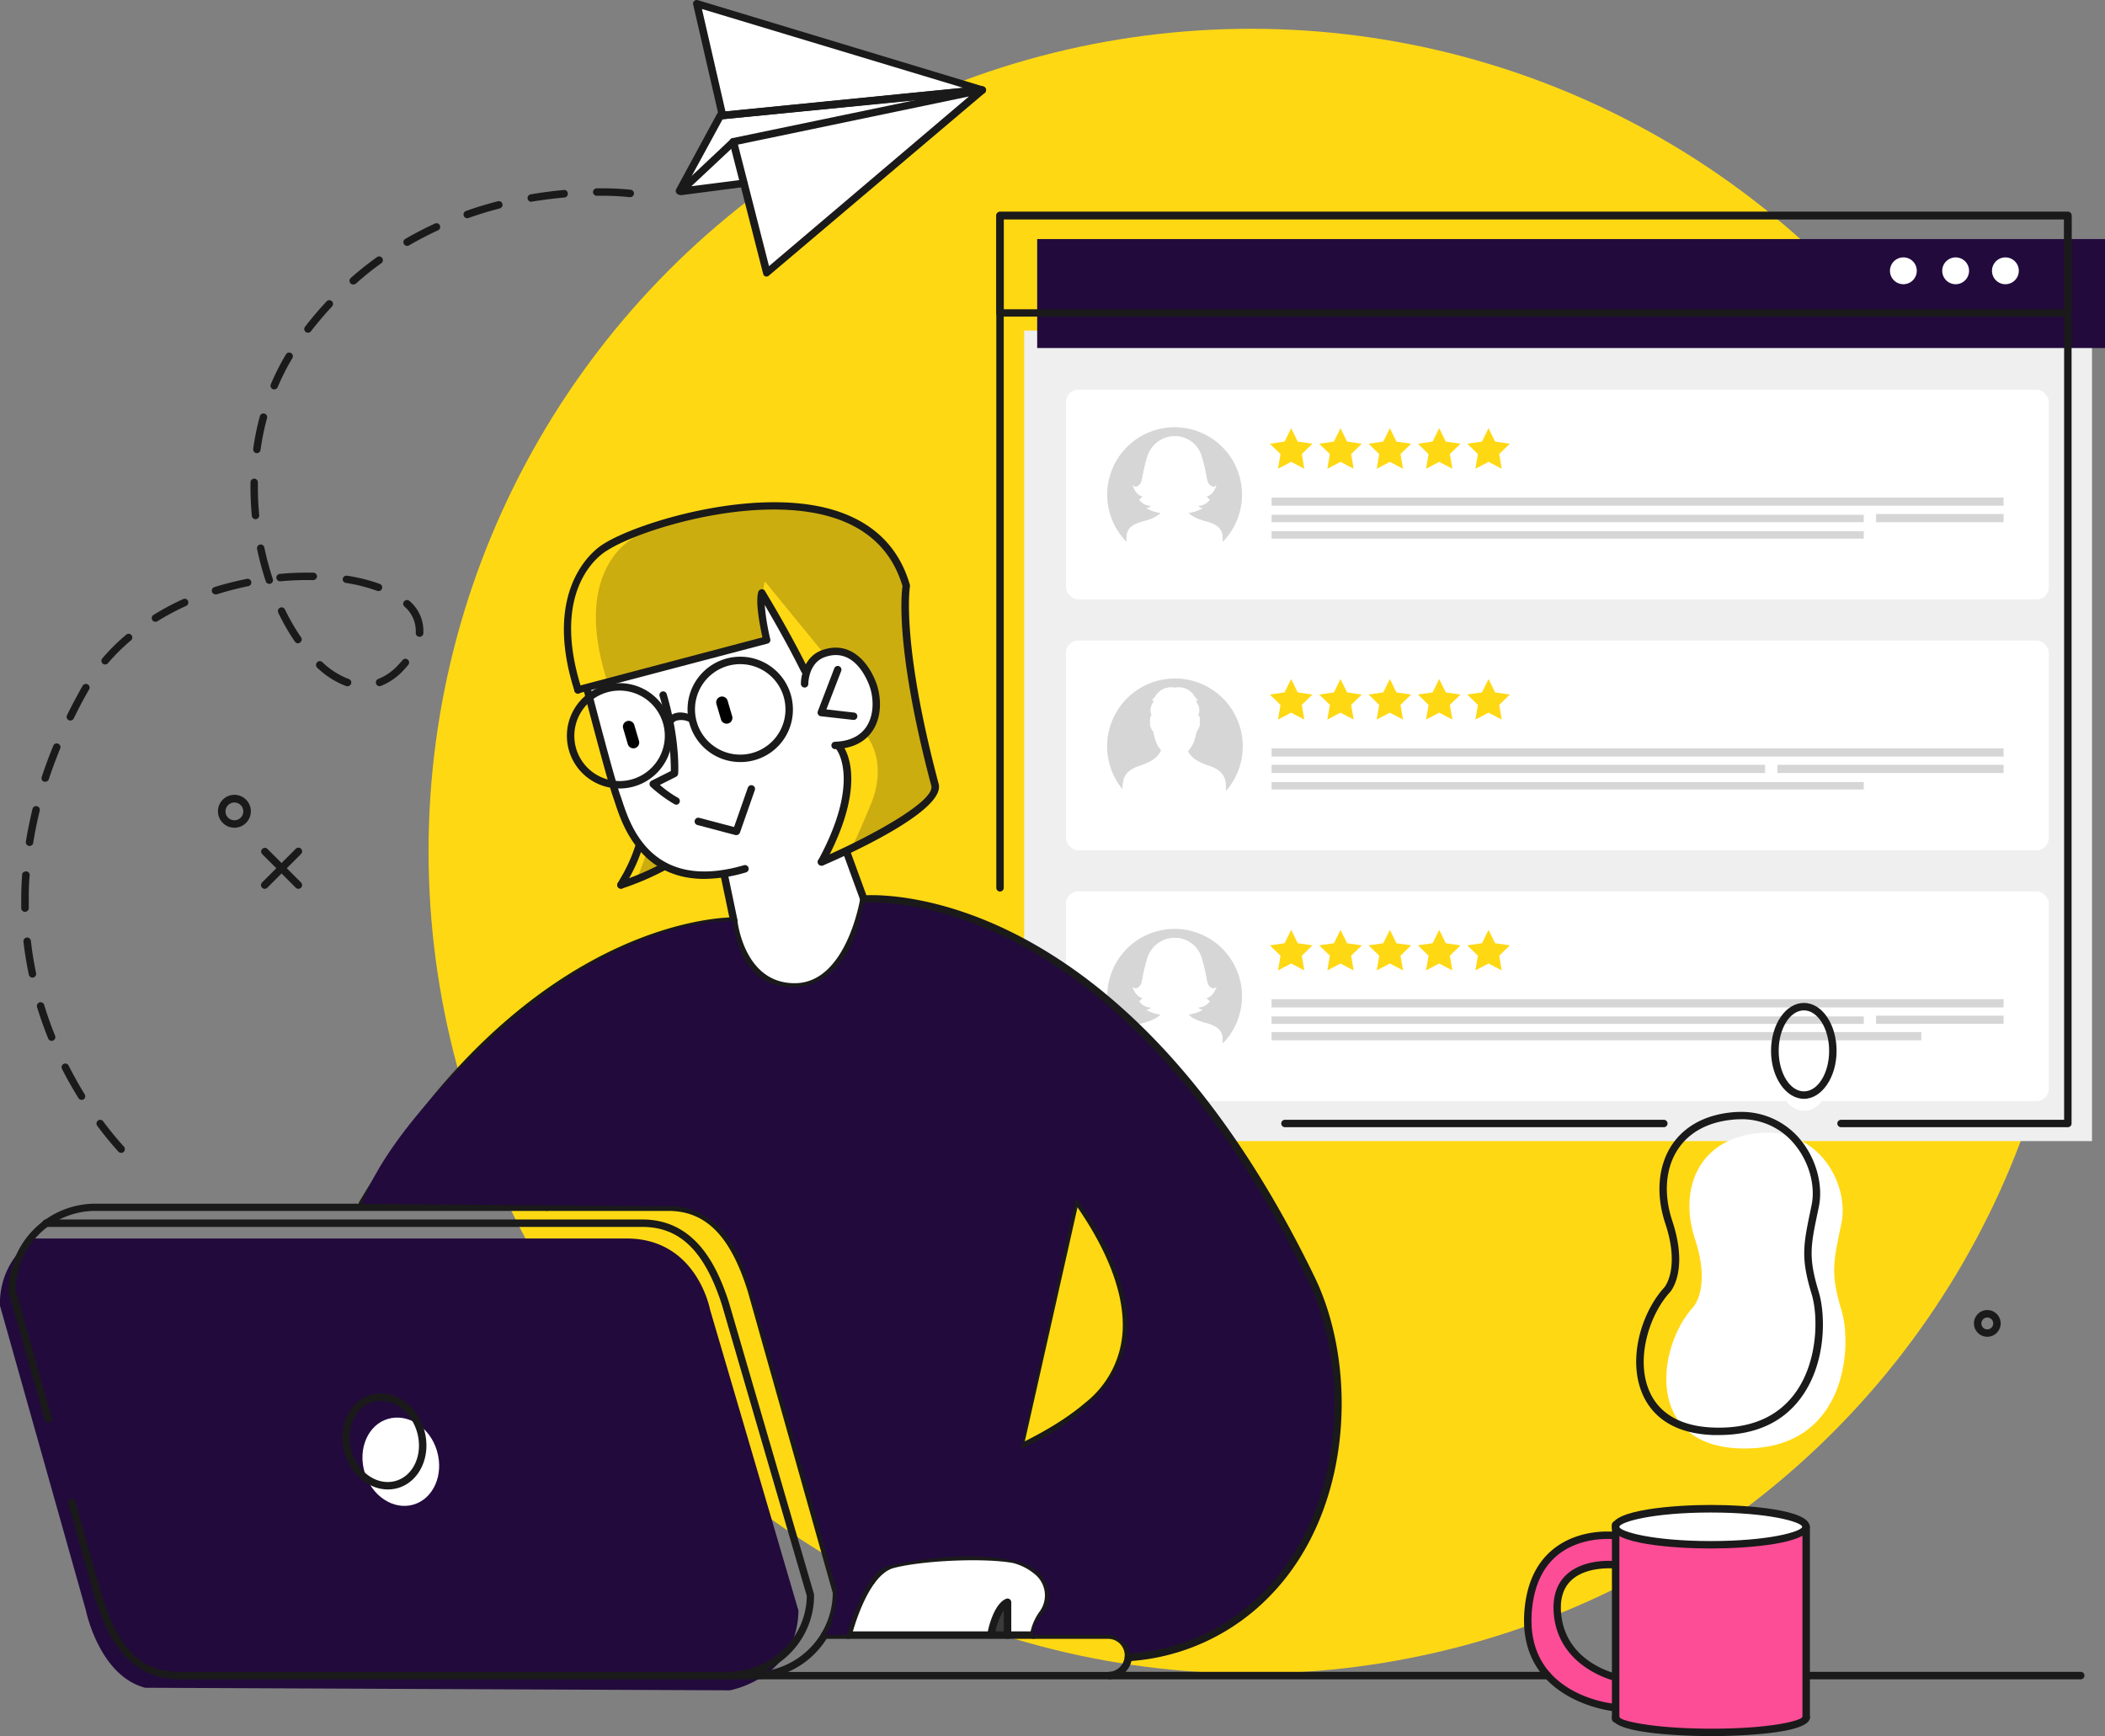 <?xml version="1.0" encoding="UTF-8"?> <svg xmlns="http://www.w3.org/2000/svg" viewBox="0 0 511.87 422.22"><rect x="0" y="0" width="511.87" height="422.22" fill="#808080" stroke="none"/><defs><style>.cls-1{fill:#ffd814;}.cls-2{fill:#220a3d;}.cls-3{fill:#fff;}.cls-4{fill:#efefef;}.cls-5{fill:#fe4d97;}.cls-6{opacity:0.2;}.cls-7{fill:#3a3a3a;}.cls-8{fill:#1a1a1a;}.cls-9{fill:#d6d6d6;}</style></defs><title>Asset 1</title><g id="Layer_2" data-name="Layer 2"><g id="Layer_1-2" data-name="Layer 1"><circle class="cls-1" cx="304.21" cy="207" r="200"></circle><path class="cls-2" d="M0,317.55l20.88,74.07s3.19,15.88,14.42,18.84l142.19.62s16.36-2.91,16.67-19.38l-21.51-73.25s-3.19-17.25-20.27-17.25H8.35A18.89,18.89,0,0,0,0,317.55Z"></path><path class="cls-3" d="M205.91,397.65h45.36s1.3-4.31,2.35-5.68a7.09,7.09,0,0,0-.47-8.89c-3.13-3.56-4.32-4-12.7-4.52S219,379,217,380.24s-5.35,2.55-7.1,7.42S205.91,397.65,205.91,397.65Z"></path><rect class="cls-4" x="249.04" y="80.4" width="259.67" height="197.11"></rect><rect class="cls-2" x="252.21" y="58.14" width="259.67" height="26.5"></rect><path class="cls-3" d="M411.79,317.82s4.3-4.69.39-16.42.39-24.26,15.26-25.82,22.29,12.52,20.34,21.9-2.74,12.13,0,21.13S449,353,423.13,352.25C400,351.54,402.79,327.6,411.79,317.82Z"></path><path class="cls-3" d="M445.7,259.4c0,5.94-3.16,10.75-7,10.75s-7-4.81-7-10.75,3.15-10.76,7-10.76S445.7,253.46,445.7,259.4Z"></path><path class="cls-5" d="M416.05,375.68c-20.32-.59-23.18-4.37-23.18-4.37v2c-4-.36-20.89-.73-21.3,18.82-.45,22.15,21.3,23.16,21.3,23.16V418s3.7,3.28,23.93,3.28,22.4-3.65,22.4-3.65V371.31S436.36,376.28,416.05,375.68Zm-37.38,14.37c1-10.65,13.91-9.55,13.91-9.55l.29-1.87v29.29C387.15,406.4,377.66,400.7,378.67,390.05Z"></path><ellipse class="cls-3" cx="416.04" cy="370.96" rx="23.17" ry="4.72"></ellipse><path class="cls-3" d="M106.26,352.86c1.71,5.78-.85,11.62-5.71,13.05s-10.19-2.07-11.89-7.85.86-11.61,5.72-13S104.56,347.1,106.26,352.86Z"></path><path class="cls-6" d="M147.56,165.39l38.92-9.7s-1.65-12-.45-14.24l14.31,17.48s5.76-3.48,11.64,6.63c0,0,3.37,7.73-1.27,13.34,0,0,5.37,6.22,1.06,16.66s-4.83,10.74-4.83,10.74,18.69-7.81,20.46-15.1c0,0-5.59-20.93-6.42-31.44a136.8,136.8,0,0,1-.48-16.84s-4.63-17.39-23.22-19.31a85.13,85.13,0,0,0-42.87,7S138.83,137.87,147.56,165.39Z"></path><path class="cls-3" d="M142.64,167.32l43.84-11.63s-2.12-10.55-1.17-11.44L195.67,163s3.5-4.39,6.4-4.56,8.82,1.54,10.52,9.22-1.54,12.56-8.91,13.66c0,0,4.48,5,1.67,14.3A77.84,77.84,0,0,1,200,209.53l5.66-2.16,4.43,11.35s-2.37,17.17-13.62,20.88-16.45-8.06-18-15.6l-2.17-11.38s-15.42,3.33-22.69-10.44C146.49,188.78,142.64,167.32,142.64,167.32Z"></path><polygon class="cls-6" points="157.96 208.15 157.33 207.19 154.87 213.92 161.48 210.75 157.96 208.15"></polygon><path class="cls-7" d="M241.11,397.65H245v-8S240.57,393.28,241.11,397.65Z"></path><polygon class="cls-3" points="175.69 28.12 169.44 0.9 238.33 21.84 186.45 66.34 178.13 34.56 234.62 22.35 175.69 28.12"></polygon><polygon class="cls-3" points="180.87 44.58 165.47 46.54 175.69 28.12 236.54 21.85 178.13 34.56 180.87 44.58"></polygon><path class="cls-3" d="M466.1,65.86a3.26,3.26,0,1,1-3.25-3.26A3.24,3.24,0,0,1,466.1,65.86Z"></path><path class="cls-3" d="M478.81,65.86a3.26,3.26,0,1,1-3.26-3.26A3.25,3.25,0,0,1,478.81,65.86Z"></path><path class="cls-3" d="M490.91,65.86a3.26,3.26,0,1,1-3.26-3.26A3.25,3.25,0,0,1,490.91,65.86Z"></path><path class="cls-8" d="M64.37,216.16a.9.9,0,0,1-.64-.27.91.91,0,0,1,0-1.28l8.19-8.19a.89.89,0,0,1,1.28,0,.88.88,0,0,1,0,1.27L65,215.89A.9.9,0,0,1,64.37,216.16Z"></path><path class="cls-8" d="M72.56,216.16a.9.9,0,0,1-.64-.27l-8.19-8.2A.9.9,0,0,1,65,206.42l8.19,8.19a.89.89,0,0,1,0,1.28A.87.87,0,0,1,72.56,216.16Z"></path><path class="cls-8" d="M57,201.3a4,4,0,1,1,4-4A4,4,0,0,1,57,201.3Zm0-6.13a2.16,2.16,0,1,0,2.16,2.16A2.16,2.16,0,0,0,57,195.17Z"></path><path class="cls-8" d="M483.25,325.1a3.25,3.25,0,1,1,3.25-3.25A3.26,3.26,0,0,1,483.25,325.1Zm0-4.68a1.44,1.44,0,1,0,1.44,1.43A1.44,1.44,0,0,0,483.25,320.42Z"></path><path class="cls-8" d="M165.22,47.32a.94.94,0,0,1-.43-.1.91.91,0,0,1-.36-1.23l9.93-18.3a.88.88,0,0,1,.7-.47l63.18-6.28a.92.92,0,0,1,1,.81.9.9,0,0,1-.81,1L175.72,29,166,46.85A.92.92,0,0,1,165.22,47.32Z"></path><path class="cls-8" d="M165.47,47.44a.92.92,0,0,1-.82-.51.93.93,0,0,1,.2-1l12.82-12.06a.9.9,0,0,1,1.23,1.32L168.12,45.29l12.64-1.61a.9.9,0,0,1,.23,1.79l-15.4,2Z"></path><path class="cls-8" d="M175.69,29a.9.9,0,0,1-.88-.7L168.56,1.11a.9.9,0,0,1,.26-.87.91.91,0,0,1,.88-.2l69.43,21a.9.9,0,0,1-.17,1.76L175.78,29Zm-5-26.81,5.72,24.92,57.86-5.74Z"></path><path class="cls-8" d="M186.45,67.25a.86.86,0,0,1-.27,0,.87.87,0,0,1-.6-.63L177.41,34.7a.91.91,0,0,1,.11-.7.9.9,0,0,1,.58-.41L238.69,21a.92.92,0,0,1,1,.49.9.9,0,0,1-.22,1.09L187,67A.94.94,0,0,1,186.45,67.25Zm-7-32.08L187,64.72l48.61-41.26Z"></path><path class="cls-8" d="M29.47,280.38a.93.93,0,0,1-.67-.29c-1.19-1.31-3.05-3.46-5.16-6.31a.9.9,0,0,1,1.45-1.08c2.07,2.79,3.89,4.89,5.05,6.17a.91.91,0,0,1-.67,1.51Zm-9.63-12.9a.89.89,0,0,1-.77-.43c-1.43-2.31-2.77-4.69-4-7.09a.9.9,0,0,1,1.61-.82c1.2,2.36,2.51,4.7,3.91,7a.91.91,0,0,1-.3,1.25A.88.88,0,0,1,19.84,267.48Zm-7.28-14.34a.91.91,0,0,1-.84-.57c-1-2.51-1.93-5.08-2.71-7.66a.9.9,0,0,1,1.73-.53c.77,2.53,1.66,5.05,2.66,7.51a.91.91,0,0,1-.5,1.18A1,1,0,0,1,12.56,253.14ZM7.87,237.75A.91.91,0,0,1,7,237c-.55-2.65-1-5.35-1.29-8a.91.91,0,0,1,.8-1,.93.93,0,0,1,1,.8c.29,2.62.72,5.26,1.26,7.86a.9.9,0,0,1-.7,1.07Zm-1.81-16a.9.9,0,0,1-.9-.88c0-.62,0-1.24,0-1.86,0-2.06.07-4.17.22-6.26,0-.5.38-.8,1-.84a.9.9,0,0,1,.84,1C7,214.94,7,217,7,219c0,.61,0,1.22,0,1.82a.89.89,0,0,1-.88.92Zm1.11-16a.93.93,0,0,1-.89-1c.42-2.65,1-5.32,1.61-8A.91.91,0,0,1,9,196.07a.9.9,0,0,1,.66,1.09c-.64,2.6-1.17,5.23-1.58,7.82A.9.9,0,0,1,7.17,205.74ZM11,190.11a1,1,0,0,1-.29,0,.9.9,0,0,1-.57-1.14c.84-2.54,1.78-5.1,2.82-7.61a.89.89,0,0,1,1.18-.49.9.9,0,0,1,.49,1.18c-1,2.47-1.95,5-2.77,7.49A.91.91,0,0,1,11,190.11Zm6.1-14.88a.89.89,0,0,1-.39-.09.9.9,0,0,1-.42-1.21c.95-1.93,2-3.9,3.06-5.84.24-.45.5-.89.76-1.33a.9.9,0,1,1,1.55.93c-.25.42-.49.84-.73,1.27-1.07,1.92-2.08,3.86-3,5.77A.91.91,0,0,1,17.09,175.23Zm75.18-8.35a.91.91,0,0,1-.32-1.75,13.2,13.2,0,0,0,4.85-3.39q.58-.6,1.08-1.2a.89.89,0,0,1,1.27-.12.9.9,0,0,1,.12,1.27c-.36.43-.74.86-1.15,1.3a14.93,14.93,0,0,1-5.52,3.83A1,1,0,0,1,92.27,166.88Zm-7.87,0a.79.79,0,0,1-.3-.05,20.82,20.82,0,0,1-7-4.47.9.9,0,0,1,0-1.28.89.89,0,0,1,1.27-.05,18.92,18.92,0,0,0,6.44,4.1.9.9,0,0,1-.31,1.75ZM25.56,161.6a.87.87,0,0,1-.58-.21.91.91,0,0,1-.1-1.28,51,51,0,0,1,5.81-5.76.9.9,0,0,1,1.27.1.92.92,0,0,1-.11,1.28,49,49,0,0,0-5.6,5.56A.89.89,0,0,1,25.56,161.6Zm46.9-5.15a.91.91,0,0,1-.74-.39A52.74,52.74,0,0,1,67.66,149a.9.9,0,1,1,1.63-.78A52.61,52.61,0,0,0,73.21,155a.89.89,0,0,1-.24,1.25A.86.86,0,0,1,72.46,156.45ZM102,154.86a.92.92,0,0,1-.9-1c0-.21,0-.41,0-.62a7.8,7.8,0,0,0-2.79-5.76.89.89,0,0,1,0-1.27.91.91,0,0,1,1.27-.05,9.5,9.5,0,0,1,3.37,7.08c0,.26,0,.52,0,.79A.91.91,0,0,1,102,154.86Zm-64.19-3.64a.9.9,0,0,1-.48-1.67,62.48,62.48,0,0,1,7.2-3.85.9.9,0,0,1,1.2.45.92.92,0,0,1-.45,1.2,60.49,60.49,0,0,0-7,3.73A.89.89,0,0,1,37.78,151.22Zm14.61-6.68a.9.9,0,0,1-.28-1.76,77.34,77.34,0,0,1,7.89-2,.9.9,0,0,1,1.07.71.91.91,0,0,1-.71,1.06,75.55,75.55,0,0,0-7.7,2A.84.84,0,0,1,52.39,144.54Zm39.61-.8a.89.89,0,0,1-.32-.05,40.94,40.94,0,0,0-7.62-1.93.9.9,0,0,1-.75-1,.94.94,0,0,1,1-.76,42.81,42.81,0,0,1,8,2,.9.9,0,0,1-.31,1.75ZM65.49,142a.9.9,0,0,1-.86-.62,72.24,72.24,0,0,1-2.12-7.87.91.91,0,0,1,.7-1.07.89.89,0,0,1,1.07.7,70.82,70.82,0,0,0,2.06,7.67.91.91,0,0,1-.57,1.15A1.45,1.45,0,0,1,65.49,142Zm2.65-.63a.9.9,0,0,1-.08-1.8,69.92,69.92,0,0,1,8.15-.29.91.91,0,0,1,.88.93,1,1,0,0,1-.93.88,68.5,68.5,0,0,0-7.93.28Zm-6-15.1a.91.91,0,0,1-.9-.81c-.21-2.28-.33-4.59-.33-6.85,0-.43,0-.87,0-1.3a.9.9,0,1,1,1.8,0c0,.42,0,.85,0,1.27,0,2.21.11,4.45.32,6.68a.9.9,0,0,1-.81,1Zm.32-16.06a.93.93,0,0,1-.9-1,64,64,0,0,1,1.63-8,.9.9,0,1,1,1.74.48,64,64,0,0,0-1.58,7.77A.9.9,0,0,1,62.51,110.2Zm4.22-15.5a.9.9,0,0,1-.83-1.25,58.6,58.6,0,0,1,3.69-7.29.9.9,0,1,1,1.55.93,57,57,0,0,0-3.57,7.06A.91.91,0,0,1,66.73,94.7Zm8.21-13.79a.88.88,0,0,1-.55-.19.9.9,0,0,1-.17-1.26c1.67-2.16,3.44-4.24,5.27-6.2a.9.9,0,0,1,1.28,0,.91.91,0,0,1,0,1.28c-1.79,1.91-3.53,4-5.15,6.06A.91.91,0,0,1,74.94,80.91Zm11-11.73a.89.89,0,0,1-.68-.31.9.9,0,0,1,.08-1.27c2-1.79,4.17-3.49,6.36-5.07A.91.91,0,1,1,92.74,64c-2.15,1.54-4.24,3.21-6.22,5A.89.89,0,0,1,85.92,69.18ZM99,59.8a.92.92,0,0,1-.78-.45.91.91,0,0,1,.32-1.24c2.33-1.35,4.76-2.61,7.22-3.74a.9.9,0,1,1,.76,1.64c-2.42,1.11-4.79,2.35-7.07,3.67A.92.92,0,0,1,99,59.8Zm14.6-6.73a.91.91,0,0,1-.3-1.76c2.51-.89,5.13-1.69,7.77-2.37a.9.9,0,0,1,.45,1.75c-2.59.67-5.15,1.45-7.62,2.33A1,1,0,0,1,113.57,53.07Zm15.57-4a.91.91,0,0,1-.16-1.8c2.66-.46,5.37-.81,8.06-1.06a.86.86,0,0,1,1,.82.89.89,0,0,1-.81,1c-2.65.24-5.31.59-7.92,1Zm24.07-1.11a66.19,66.19,0,0,0-7.29-.35h-.74a.91.91,0,1,1,0-1.81h.77a67.93,67.93,0,0,1,7.4.34.91.91,0,0,1-.11,1.81Z"></path><path class="cls-8" d="M392.87,408.83c-.34-.05-14.24-3.3-15.07-16.82-.23-3.81.78-6.82,3-8.95,4.37-4.18,11.75-3.43,12.07-3.4a.91.91,0,0,1-.19,1.8c-.07,0-6.88-.68-10.63,2.91-1.84,1.75-2.67,4.28-2.47,7.53.75,12.14,12.95,15,13.47,15.15a.91.91,0,0,1,.68,1.08A.89.89,0,0,1,392.87,408.83Z"></path><path class="cls-8" d="M392.36,416.15c-.32,0-23.23-2.53-21.69-24.12.48-6.68,2.79-11.78,6.87-15.15,6.41-5.3,14.79-4.37,15.14-4.34a.9.9,0,0,1,.79,1,.93.93,0,0,1-1,.79c-.08,0-8-.87-13.79,3.94-3.68,3.05-5.76,7.71-6.2,13.88-1.42,19.85,19.09,22.1,20,22.19a.9.9,0,0,1-.09,1.8Z"></path><path class="cls-8" d="M416.18,422.22c-2.48,0-24.2-.13-24.2-4.56a.91.91,0,0,1,1.82,0c.67,1,9.06,2.75,22.38,2.75,14.29,0,21.58-1.89,22.14-2.86a.85.85,0,0,1,.89-.85,1,1,0,0,1,.9,1C440.11,422.09,418.62,422.22,416.18,422.22Z"></path><path class="cls-8" d="M417.91,349h-1.19c-11-.34-15.52-5.68-17.38-10.11-3.61-8.57-.09-19.86,5.4-25.83,0,0,3.87-4.54.2-15.53-2.31-6.94-1.77-13.83,1.48-18.89,3-4.62,8-7.42,14.54-8.11q1.2-.12,2.34-.12a18.5,18.5,0,0,1,14.63,6.91c3.74,4.59,5.44,10.95,4.35,16.2l-.25,1.19c-1.74,8.3-2.32,11.1.23,19.48,1.66,5.46,1.95,17.28-4.35,25.78C433.46,346,426.73,349,417.91,349Zm5.39-76.8a19.92,19.92,0,0,0-2.15.12c-6,.62-10.53,3.15-13.2,7.29-3,4.6-3.43,10.92-1.29,17.34,4,12.1-.39,17.12-.58,17.32-5,5.43-8.36,16.11-5.07,23.91,2.37,5.65,7.83,8.76,15.77,9,8.82.3,15.41-2.53,19.68-8.3,5.59-7.54,5.74-18.67,4.07-24.17-2.69-8.83-2-12-.27-20.37l.25-1.2c1-4.74-.58-10.5-4-14.69A16.55,16.55,0,0,0,423.3,272.19Z"></path><path class="cls-8" d="M439.2,418.56a.9.9,0,0,1-.9-.9V371.31a.91.91,0,0,1,1.81,0v46.35A.9.9,0,0,1,439.2,418.56Z"></path><path class="cls-8" d="M392.87,418.93a.9.9,0,0,1-.9-.9v-47.1a.91.91,0,1,1,1.81,0V418A.9.9,0,0,1,392.87,418.93Z"></path><path class="cls-8" d="M416,376.59c-8.94,0-24.07-1.12-24.07-5.28S407.1,366,416,366s24.07,1.11,24.07,5.27S425,376.59,416,376.59Zm0-8.75c-14.08,0-22,2.27-22.27,3.48.29,1.19,8.19,3.46,22.27,3.46s22-2.26,22.26-3.47C438,370.11,430.11,367.84,416,367.84Z"></path><g class="cls-6"><path class="cls-8" d="M174.88,408.56a.91.91,0,0,1-.91-.88c0-.46,0-.69.9-.84.08-.09.49-.11,1.39-.15s2.25-.14,4.11-.24l.92,0a.91.91,0,1,1,.05,1.81Z"></path></g><path class="cls-8" d="M164.42,195.68a.89.89,0,0,1-.39-.09,34.82,34.82,0,0,1-5.79-4.25.93.93,0,0,1-.29-.8.92.92,0,0,1,.5-.69l4.68-2.34a62.9,62.9,0,0,0-2.74-18.21.9.9,0,1,1,1.73-.52c3.27,11.12,2.82,19,2.79,19.35a.92.92,0,0,1-.49.76l-3.95,2a25.25,25.25,0,0,0,4.35,3.1.91.91,0,0,1-.4,1.72Z"></path><path d="M154.41,181.94a1.43,1.43,0,0,1-1.76-1l-1.12-3.82a1.41,1.41,0,1,1,2.71-.8l1.13,3.82A1.42,1.42,0,0,1,154.41,181.94Z"></path><path d="M177.09,175.94a1.42,1.42,0,0,1-1.76-.95l-1.13-3.82a1.42,1.42,0,0,1,2.72-.81l1.12,3.82A1.42,1.42,0,0,1,177.09,175.94Z"></path><path class="cls-8" d="M140.54,168.68a.9.9,0,0,1-.23-1.77L185.4,155c-.53-2.38-1.78-8.56-1-11.08a.91.91,0,0,1,.76-.61.87.87,0,0,1,.87.42c0,.09,5.28,8.53,10.4,18.79a.91.91,0,1,1-1.62.81c-3.45-6.93-7-13-8.86-16.23a54.29,54.29,0,0,0,1.36,8.34.9.9,0,0,1-.65,1.08l-45.94,12.09A.91.91,0,0,1,140.54,168.68Z"></path><path class="cls-8" d="M199.77,210.52a.87.87,0,0,1-.44-.11.9.9,0,0,1-.36-1.22c10.56-19.43,4.43-26.95,4.37-27a.92.92,0,0,1,.09-1.28.91.91,0,0,1,1.27.08c.29.33,7.1,8.39-4.14,29.08A.89.89,0,0,1,199.77,210.52Z"></path><path class="cls-8" d="M199.77,210.52a.9.9,0,0,1-.36-1.73c11.83-5.08,28.05-13.92,27.05-17.69-8.75-33-7.29-46.64-7-48.55-2.31-7.8-7.47-13.23-15.35-16.15-18.75-6.92-48.55,2.27-56.6,7.56-.63.36-14.12,8.41-6.09,33.54a.91.91,0,0,1-.58,1.14.9.9,0,0,1-1.14-.58c-8.5-26.61,6.71-35.56,6.87-35.65,8.22-5.39,38.86-14.84,58.17-7.7,8.5,3.15,14.06,9,16.52,17.53a1,1,0,0,1,0,.41c0,.13-2.21,13.44,7,48,1.75,6.63-23.09,17.67-28.09,19.81A.84.84,0,0,1,199.77,210.52Z"></path><path class="cls-8" d="M151,216.13a1,1,0,0,1-.44-.11.91.91,0,0,1-.36-1.23l.57-1a38,38,0,0,0,3.74-8.19.9.9,0,1,1,1.74.49,39.65,39.65,0,0,1-3.89,8.56l-.57,1A.88.88,0,0,1,151,216.13Z"></path><path class="cls-8" d="M151,216.13a.92.92,0,0,1-.87-.65.9.9,0,0,1,.61-1.12,66.2,66.2,0,0,0,10.3-4.41.89.89,0,0,1,1.22.38.9.9,0,0,1-.39,1.22,66.2,66.2,0,0,1-10.62,4.54A1.09,1.09,0,0,1,151,216.13Z"></path><path class="cls-8" d="M183.17,408.41H43.85c-13.06,0-18-10.55-21.1-20.87l-6.19-22a.91.91,0,0,1,1.74-.5l6.19,22c4.18,13.9,9.79,19.58,19.36,19.58H183.17A19.36,19.36,0,0,0,202.5,387.4l-20.66-73.33c-4.23-13.53-10.21-19.58-19.36-19.58H23.16A19.36,19.36,0,0,0,3.83,313.7l8.78,31.14A.9.9,0,0,1,12,346a.89.89,0,0,1-1.12-.62l-8.8-31.26a.73.73,0,0,1,0-.25,21.16,21.16,0,0,1,21.14-21.14H162.48c13.06,0,18.29,11.91,21.09,20.87L204.27,387a1.07,1.07,0,0,1,0,.25A21.16,21.16,0,0,1,183.17,408.41Z"></path><path class="cls-8" d="M176.85,408.41a.9.9,0,1,1,0-1.8c10.62,0,19.26-8.3,19.33-18.51l-20.65-70.83c-4.23-13.06-10.21-18.89-19.37-18.89H11.28a.91.91,0,1,1,0-1.81H156.16c13.05,0,18.29,11.51,21.09,20.17l20.7,71a.69.69,0,0,1,0,.25C198,399.24,188.51,408.41,176.85,408.41Z"></path><path class="cls-8" d="M269.47,408.41H184.38a.9.9,0,1,1,0-1.8h85.09a4,4,0,0,0,0-8.05h-69a.91.91,0,0,1,0-1.81h69a5.83,5.83,0,0,1,0,11.66Z"></path><path class="cls-8" d="M206.15,398.56c-.7-.15-1-.64-.88-1.12.16-.65,4-15.9,11.57-17.89,7.39-1.92,22.36-2.55,29.67-1.26a14.88,14.88,0,0,1,6,2.93,8.47,8.47,0,0,1,1.8,11.63,11.16,11.16,0,0,0-2.09,4.94.94.94,0,0,1-1,.76.9.9,0,0,1-.76-1,13,13,0,0,1,2.42-5.73,6.64,6.64,0,0,0-1.44-9.13,13.26,13.26,0,0,0-5.2-2.59c-7-1.25-21.83-.61-28.9,1.23-6.56,1.72-10.23,16.42-10.26,16.57A.91.91,0,0,1,206.15,398.56Z"></path><path class="cls-8" d="M180,185.33a12.81,12.81,0,1,1,12.81-12.8A12.72,12.72,0,0,1,180,185.33Zm0-23.81a11,11,0,1,0,0,22v0a11,11,0,0,0,0-22Z"></path><path class="cls-8" d="M150.66,191.76A12.81,12.81,0,1,1,163.47,179,12.82,12.82,0,0,1,150.66,191.76Zm0-23.81a11,11,0,0,0,0,22v0a11,11,0,0,0,0-22Z"></path><path class="cls-8" d="M162.51,177.21c-.68-.14-1-.61-.88-1.09a3.78,3.78,0,0,1,1.89-2.4c1.28-.68,2.93-.57,4.91.27a.9.9,0,1,1-.71,1.66,4.22,4.22,0,0,0-3.35-.34,1.93,1.93,0,0,0-1,1.2A.93.93,0,0,1,162.51,177.21Z"></path><path class="cls-8" d="M133,294.49a.9.9,0,0,1-.9-1c.93-15.21,7.36-32.46,7.43-32.64a.89.89,0,0,1,1.16-.53.91.91,0,0,1,.53,1.17c-.07.17-6.4,17.18-7.32,32.11A.91.91,0,0,1,133,294.49Z"></path><path class="cls-8" d="M211.87,385.43a.91.91,0,0,1-.9-.76c-2.59-15.82,11.17-21.94,27.09-29,9.09-4,18.49-8.23,26-14.66A23.79,23.79,0,0,0,273,323.46c.88-19.55-19.92-41-20.13-41.23a.91.91,0,0,1,1.29-1.27c.88.91,21.56,22.25,20.65,42.58-.33,7.4-3.53,13.73-9.51,18.83C257.53,349,248,353.2,238.8,357.3c-15.25,6.78-28.41,12.63-26,27.08a.91.91,0,0,1-.75,1Z"></path><path class="cls-8" d="M247.89,353.17c-.69-.14-1-.62-.89-1.11l13.7-60.82a.88.88,0,0,1,1.08-.68.91.91,0,0,1,.68,1.08l-13.69,60.82A.91.91,0,0,1,247.89,353.17Z"></path><path class="cls-8" d="M245,398.56a.91.91,0,0,1-.91-.91v-6.06A16.35,16.35,0,0,0,242,397a.9.9,0,0,1-1.77-.36c.14-.67,1.43-6.58,4.43-7.82a.92.92,0,0,1,.85.09.91.91,0,0,1,.4.75v8A.91.91,0,0,1,245,398.56Z"></path><path class="cls-8" d="M94.33,362.23c-4.67,0-9-3.63-10.53-8.82-1.85-6.24,1-12.6,6.33-14.18a8.94,8.94,0,0,1,2.47-.36c4.67,0,9,3.63,10.53,8.82,1.85,6.24-1,12.6-6.32,14.18A9.07,9.07,0,0,1,94.33,362.23ZM92.6,340.68a6.84,6.84,0,0,0-2,.29c-4.38,1.29-6.67,6.64-5.11,11.92,1.31,4.43,4.92,7.53,8.8,7.53a6.91,6.91,0,0,0,2-.29c4.37-1.29,6.66-6.64,5.1-11.92C100.09,343.78,96.47,340.68,92.6,340.68Z"></path><path class="cls-8" d="M179.07,203.09a.83.83,0,0,1-.22,0l-9.27-2.45a.9.9,0,0,1-.64-1.1.91.91,0,0,1,1.1-.65l8.46,2.24,3.34-9.54A.91.91,0,0,1,183,191a.9.9,0,0,1,.55,1.15l-3.61,10.32A.91.91,0,0,1,179.07,203.09Z"></path><path class="cls-8" d="M171.28,213.75c-15.66,0-20.06-13.45-21.69-18.39-.15-.46-.27-.84-.38-1.15-1.56-4.21-7.13-25.72-7.36-26.63a.9.9,0,0,1,1.75-.46c.24.91,5.78,22.34,7.3,26.47.12.32.25.72.41,1.2,2,6.06,7.26,22.16,29.66,15.61a.91.91,0,0,1,.51,1.74A36.65,36.65,0,0,1,171.28,213.75Z"></path><path class="cls-8" d="M88.13,293.66a.87.87,0,0,1-.46-.13.9.9,0,0,1-.32-1.23c37.84-64.14,82.33-68.85,90-69.18l-2.09-10a.92.92,0,0,1,.71-1.07.88.88,0,0,1,1.07.7l2.31,11.08a.93.93,0,0,1-.2.77,1.08,1.08,0,0,1-.72.32c-.55,0-48.76-.74-89.48,68.3A.9.9,0,0,1,88.13,293.66Z"></path><path class="cls-8" d="M203.07,182.19a.9.9,0,0,1-.9-.87.89.89,0,0,1,.87-.93c3.54-.13,6.11-1.36,7.64-3.66,2-3,1.77-7.23.68-10.1-.84-2.21-4.08-9.24-10.8-6.82-4,1.42-4,6.44-4,6.49a.9.9,0,0,1-.89.91.91.91,0,0,1-.92-.9c0-.26,0-6.35,5.19-8.21,6.55-2.33,11.07,2.54,13.1,7.89,1.16,3.06,1.63,8-.86,11.74-1.29,1.94-3.9,4.27-9.09,4.46Z"></path><rect class="cls-3" x="259.21" y="216.77" width="239" height="51" rx="3" ry="3"></rect><path class="cls-9" d="M277.8,248.86c3.95-1.05,4.39-2.18,4.39-2.18a8.53,8.53,0,0,1-3.39-1.1A2,2,0,0,0,280,245a3.48,3.48,0,0,1-2.94-1.49,3.17,3.17,0,0,0,.81-.79c-1.69-.26-2.44-2.72-2.44-2.72s.57.89,1.58,0,.49-1.87,2-6.89a7,7,0,0,1,6.62-5h.27a6.75,6.75,0,0,1,6.33,5c1.5,5,1,6,2,6.89s1.58,0,1.58,0-.75,2.46-2.44,2.72a3.17,3.17,0,0,0,.81.79,3.48,3.48,0,0,1-2.94,1.49,2,2,0,0,0,1.19.61,8.52,8.52,0,0,1-3.38,1.1s.43,1.13,4.38,2.18,3.89,2.88,3.89,4.89a16.39,16.39,0,1,0-23.38,0C273.91,251.74,273.84,249.92,277.8,248.86Z"></path><path class="cls-3" d="M285.6,258.66a16.34,16.34,0,0,0,11.69-4.91c0-2,.07-3.83-3.89-4.89s-4.38-2.18-4.38-2.18a8.52,8.52,0,0,0,3.38-1.1,2,2,0,0,1-1.19-.61,3.48,3.48,0,0,0,2.94-1.49,3.17,3.17,0,0,1-.81-.79c1.69-.26,2.44-2.72,2.44-2.72s-.56.89-1.58,0-.49-1.87-2-6.89a6.75,6.75,0,0,0-6.33-5h-.27a7,7,0,0,0-6.62,5c-1.5,5-1,6-2,6.89s-1.58,0-1.58,0,.75,2.46,2.44,2.72a3.17,3.17,0,0,1-.81.79A3.48,3.48,0,0,0,280,245a2,2,0,0,1-1.19.61,8.53,8.53,0,0,0,3.39,1.1s-.44,1.13-4.39,2.18-3.89,2.88-3.89,4.89A16.34,16.34,0,0,0,285.6,258.66Z"></path><polygon class="cls-1" points="313.97 226.14 315.57 229.39 319.15 229.91 316.56 232.43 317.17 236 313.97 234.32 310.77 236 311.38 232.43 308.79 229.91 312.37 229.39 313.97 226.14"></polygon><polygon class="cls-1" points="325.97 226.14 327.57 229.39 331.15 229.91 328.56 232.43 329.17 236 325.97 234.32 322.77 236 323.38 232.43 320.79 229.91 324.37 229.39 325.97 226.14"></polygon><polygon class="cls-1" points="337.97 226.14 339.57 229.39 343.15 229.91 340.56 232.43 341.17 236 337.97 234.32 334.77 236 335.38 232.43 332.79 229.91 336.37 229.39 337.97 226.14"></polygon><polygon class="cls-1" points="349.97 226.14 351.57 229.39 355.15 229.91 352.56 232.43 353.17 236 349.97 234.32 346.77 236 347.38 232.43 344.79 229.91 348.37 229.39 349.97 226.14"></polygon><polygon class="cls-1" points="361.97 226.14 363.57 229.39 367.15 229.91 364.56 232.43 365.17 236 361.97 234.32 358.77 236 359.38 232.43 356.79 229.91 360.37 229.39 361.97 226.14"></polygon><path class="cls-8" d="M207.61,175.09l-8-.9a.9.9,0,0,1-.74-1.22l4-10.43a.89.89,0,0,1,1.17-.52.9.9,0,0,1,.51,1.17l-3.6,9.34,6.68.76a.9.9,0,0,1-.1,1.8Z"></path><path class="cls-8" d="M193.2,240.93c-13.7,0-15.66-16.66-15.68-16.83a.9.9,0,0,1,.8-1,.89.89,0,0,1,1,.8c.07.62,1.81,15.21,13.88,15.21h.27c12.39-.22,15.66-20.33,15.7-20.54a.94.94,0,0,1,1-.75.9.9,0,0,1,.75,1c-.14.89-3.54,21.82-17.45,22.06Z"></path><path class="cls-8" d="M505.87,408.4H439.2a.91.91,0,0,1,0-1.81h66.67a.91.91,0,1,1,0,1.81Z"></path><path class="cls-8" d="M376.38,408.4H269.7a.91.91,0,0,1,0-1.81H376.38a.91.91,0,0,1,0,1.81Z"></path><path class="cls-8" d="M404.59,274.13H312.46a.9.9,0,1,1,0-1.8h92.13a.9.9,0,1,1,0,1.8Z"></path><path class="cls-8" d="M502.84,274.13H447.68a.9.9,0,1,1,0-1.8h54.25v-219H244.08V216a.91.91,0,0,1-1.81,0V52.41a.9.9,0,0,1,.9-.9H502.84a.9.9,0,0,1,.9.9V273.23A.9.9,0,0,1,502.84,274.13Z"></path><path class="cls-8" d="M502.84,77H243.17a.9.9,0,0,1-.9-.9V52.41a.9.9,0,0,1,.9-.9H502.84a.9.9,0,0,1,.9.9V76.12A.9.9,0,0,1,502.84,77ZM244.08,75.21H501.93V53.31H244.08Z"></path><path class="cls-2" d="M322.56,320.79c-8-24.9-24.58-44.53-31-54.58s-42.43-49-81.54-47.49c0,0-2.17,20.64-16.57,21.3s-15.07-16-15.07-16-24.24-1.92-55.2,25.17-35.09,43.59-35.09,43.59l74,.58s13.59-2.06,19.56,17.57S203.4,386.7,203.4,386.7s-.59,9.62-2.88,10.95h5.39s4.34-15.43,9.93-16.76,15.12-2.69,21.5-2.37,15.8.85,17.39,7.71-4,6.42-3.43,11.42h19.22s5.32,2.55,3.88,5.48c0,0,22.4-.9,35.28-17.2S330.54,345.69,322.56,320.79Zm-49.79,9.26c-5.43,14.77-24.42,22.21-24.42,22.21l13.23-60.82S279,313,272.77,330.05Z"></path><path class="cls-8" d="M274.4,404a.89.89,0,0,1-.9-.83.9.9,0,0,1,.83-1c13.49-1.07,24.48-6.21,33.59-15.73,19.35-20.22,20.34-54.07,10.11-75.12-47.14-97.07-107.28-91.85-107.87-91.76a.87.87,0,0,1-.95-.59l-4.15-11.35a.9.9,0,0,1,1.7-.62l3.92,10.72c3.88-.15,23.26-.06,47.45,16,19.27,12.8,41.59,35.75,61.53,76.81,10.5,21.61,9.46,56.37-10.43,77.16A52.46,52.46,0,0,1,274.47,404Z"></path><rect class="cls-9" x="309.21" y="243" width="178" height="2"></rect><rect class="cls-9" x="309.21" y="247.19" width="144" height="1.81"></rect><rect class="cls-9" x="456.21" y="247" width="31" height="2"></rect><rect class="cls-9" x="309.21" y="251" width="158" height="2"></rect><path class="cls-8" d="M438.66,267.23c-4.38,0-8-5.23-8-11.66s3.57-11.66,8-11.66,7.94,5.23,7.94,11.66S443,267.23,438.66,267.23Zm0-21.51c-3.39,0-6.14,4.42-6.14,9.85s2.75,9.85,6.14,9.85,6.13-4.42,6.13-9.85S442,245.72,438.66,245.72Z"></path><rect class="cls-3" x="259.21" y="94.77" width="239" height="51" rx="3" ry="3"></rect><path class="cls-9" d="M277.8,126.86c3.95-1,4.39-2.18,4.39-2.18a8.53,8.53,0,0,1-3.39-1.1A2,2,0,0,0,280,123a3.48,3.48,0,0,1-2.94-1.49,3.17,3.17,0,0,0,.81-.79c-1.69-.26-2.44-2.72-2.44-2.72s.57.89,1.58,0,.49-1.87,2-6.89a7,7,0,0,1,6.62-5h.27a6.75,6.75,0,0,1,6.33,5c1.5,5,1,6,2,6.89s1.58,0,1.58,0-.75,2.46-2.44,2.72a3.17,3.17,0,0,0,.81.79,3.48,3.48,0,0,1-2.94,1.49,2,2,0,0,0,1.19.61,8.52,8.52,0,0,1-3.38,1.1s.43,1.13,4.38,2.18,3.89,2.88,3.89,4.89a16.39,16.39,0,1,0-23.38,0C273.91,129.74,273.84,127.92,277.8,126.86Z"></path><path class="cls-3" d="M285.6,136.66a16.34,16.34,0,0,0,11.69-4.91c0-2,.07-3.83-3.89-4.89s-4.38-2.18-4.38-2.18a8.52,8.52,0,0,0,3.38-1.1,2,2,0,0,1-1.19-.61,3.48,3.48,0,0,0,2.94-1.49,3.17,3.17,0,0,1-.81-.79c1.69-.26,2.44-2.72,2.44-2.72s-.56.89-1.58,0-.49-1.87-2-6.89a6.75,6.75,0,0,0-6.33-5h-.27a7,7,0,0,0-6.62,5c-1.5,5-1,6-2,6.89s-1.58,0-1.58,0,.75,2.46,2.44,2.72a3.17,3.17,0,0,1-.81.79A3.48,3.48,0,0,0,280,123a2,2,0,0,1-1.19.61,8.53,8.53,0,0,0,3.39,1.1s-.44,1.13-4.39,2.18-3.89,2.88-3.89,4.89A16.34,16.34,0,0,0,285.6,136.66Z"></path><polygon class="cls-1" points="313.97 104.14 315.57 107.39 319.15 107.91 316.56 110.43 317.17 114 313.97 112.32 310.77 114 311.38 110.43 308.79 107.91 312.37 107.39 313.97 104.14"></polygon><polygon class="cls-1" points="325.97 104.14 327.57 107.39 331.15 107.91 328.56 110.43 329.17 114 325.97 112.32 322.77 114 323.38 110.43 320.79 107.91 324.37 107.39 325.97 104.14"></polygon><polygon class="cls-1" points="337.97 104.14 339.57 107.39 343.15 107.91 340.56 110.43 341.17 114 337.97 112.32 334.77 114 335.38 110.43 332.79 107.91 336.37 107.39 337.97 104.14"></polygon><polygon class="cls-1" points="349.97 104.14 351.57 107.39 355.15 107.91 352.56 110.43 353.17 114 349.97 112.32 346.77 114 347.38 110.43 344.79 107.91 348.37 107.39 349.97 104.14"></polygon><polygon class="cls-1" points="361.97 104.14 363.57 107.39 367.15 107.91 364.56 110.43 365.17 114 361.97 112.32 358.77 114 359.38 110.43 356.79 107.91 360.37 107.39 361.97 104.14"></polygon><rect class="cls-9" x="309.21" y="121" width="178" height="2"></rect><rect class="cls-9" x="309.21" y="125.19" width="144" height="1.81"></rect><rect class="cls-9" x="456.21" y="125" width="31" height="2"></rect><rect class="cls-9" x="309.21" y="129.19" width="144" height="1.81"></rect><rect class="cls-3" x="259.21" y="155.77" width="239" height="51" rx="3" ry="3"></rect><polygon class="cls-1" points="313.97 165.14 315.57 168.39 319.15 168.91 316.56 171.43 317.17 175 313.97 173.32 310.77 175 311.38 171.43 308.79 168.91 312.37 168.39 313.97 165.14"></polygon><polygon class="cls-1" points="325.97 165.14 327.57 168.39 331.15 168.91 328.56 171.43 329.17 175 325.97 173.32 322.77 175 323.38 171.43 320.79 168.91 324.37 168.39 325.97 165.14"></polygon><polygon class="cls-1" points="337.97 165.14 339.57 168.39 343.15 168.91 340.56 171.43 341.17 175 337.97 173.32 334.77 175 335.38 171.43 332.79 168.91 336.37 168.39 337.97 165.14"></polygon><polygon class="cls-1" points="349.97 165.14 351.57 168.39 355.15 168.91 352.56 171.43 353.17 175 349.97 173.32 346.77 175 347.38 171.43 344.79 168.91 348.37 168.39 349.97 165.14"></polygon><polygon class="cls-1" points="361.97 165.14 363.57 168.39 367.15 168.91 364.56 171.43 365.17 175 361.97 173.32 358.77 175 359.38 171.43 356.79 168.91 360.37 168.39 361.97 165.14"></polygon><path class="cls-9" d="M277.13,186.26c2.87-.94,4.5-2.06,5.24-3.81a9.26,9.26,0,0,1-1.06-1.58,13.07,13.07,0,0,1-.8-2.86,4.26,4.26,0,0,1-.83-1.72c0-.64-.09-2.16.25-2.16.17,0,.23.05.25.1h0a3.2,3.2,0,0,1-.24-2.44,7.75,7.75,0,0,1,.76-1.46h-.61a4.11,4.11,0,0,0,.92-1.07,4.53,4.53,0,0,1,2.86-2,5.51,5.51,0,0,1,1.83,0,5.58,5.58,0,0,1,1.84,0,4.53,4.53,0,0,1,2.86,2,4.11,4.11,0,0,0,.92,1.07h-.61a7.75,7.75,0,0,1,.76,1.46,3.2,3.2,0,0,1-.24,2.44h0s.08-.1.25-.1c.34,0,.27,1.52.25,2.16a4.26,4.26,0,0,1-.83,1.72,13.07,13.07,0,0,1-.8,2.86,9.76,9.76,0,0,1-1.25,1.81c.78,1.62,2.39,2.68,5.14,3.58,4.05,1.33,4.12,3.59,4.12,6.11A16.49,16.49,0,1,0,273,192C273,189.65,273.26,187.53,277.13,186.26Z"></path><path class="cls-3" d="M285.7,198a16.45,16.45,0,0,0,12.41-5.63c0-2.52-.07-4.78-4.12-6.11-2.75-.9-4.36-2-5.14-3.58a9.76,9.76,0,0,0,1.25-1.81,13.07,13.07,0,0,0,.8-2.86,4.26,4.26,0,0,0,.83-1.72c0-.64.09-2.16-.25-2.16-.17,0-.23.05-.25.1h0a3.2,3.2,0,0,0,.24-2.44,7.75,7.75,0,0,0-.76-1.46h.61a4.11,4.11,0,0,1-.92-1.07,4.53,4.53,0,0,0-2.86-2,5.58,5.58,0,0,0-1.84,0,5.51,5.51,0,0,0-1.83,0,4.53,4.53,0,0,0-2.86,2,4.11,4.11,0,0,1-.92,1.07h.61a7.75,7.75,0,0,0-.76,1.46,3.2,3.2,0,0,0,.24,2.44h0s-.08-.1-.25-.1c-.34,0-.27,1.52-.25,2.16a4.26,4.26,0,0,0,.83,1.72,13.07,13.07,0,0,0,.8,2.86,9.26,9.26,0,0,0,1.06,1.58c-.74,1.75-2.37,2.87-5.24,3.81-3.87,1.27-4.11,3.39-4.13,5.77A16.45,16.45,0,0,0,285.7,198Z"></path><rect class="cls-9" x="309.21" y="182" width="178" height="2"></rect><rect class="cls-9" x="309.21" y="186" width="120" height="2"></rect><rect class="cls-9" x="432.21" y="186" width="55" height="2"></rect><rect class="cls-9" x="309.21" y="190.19" width="144" height="1.81"></rect></g></g></svg> 